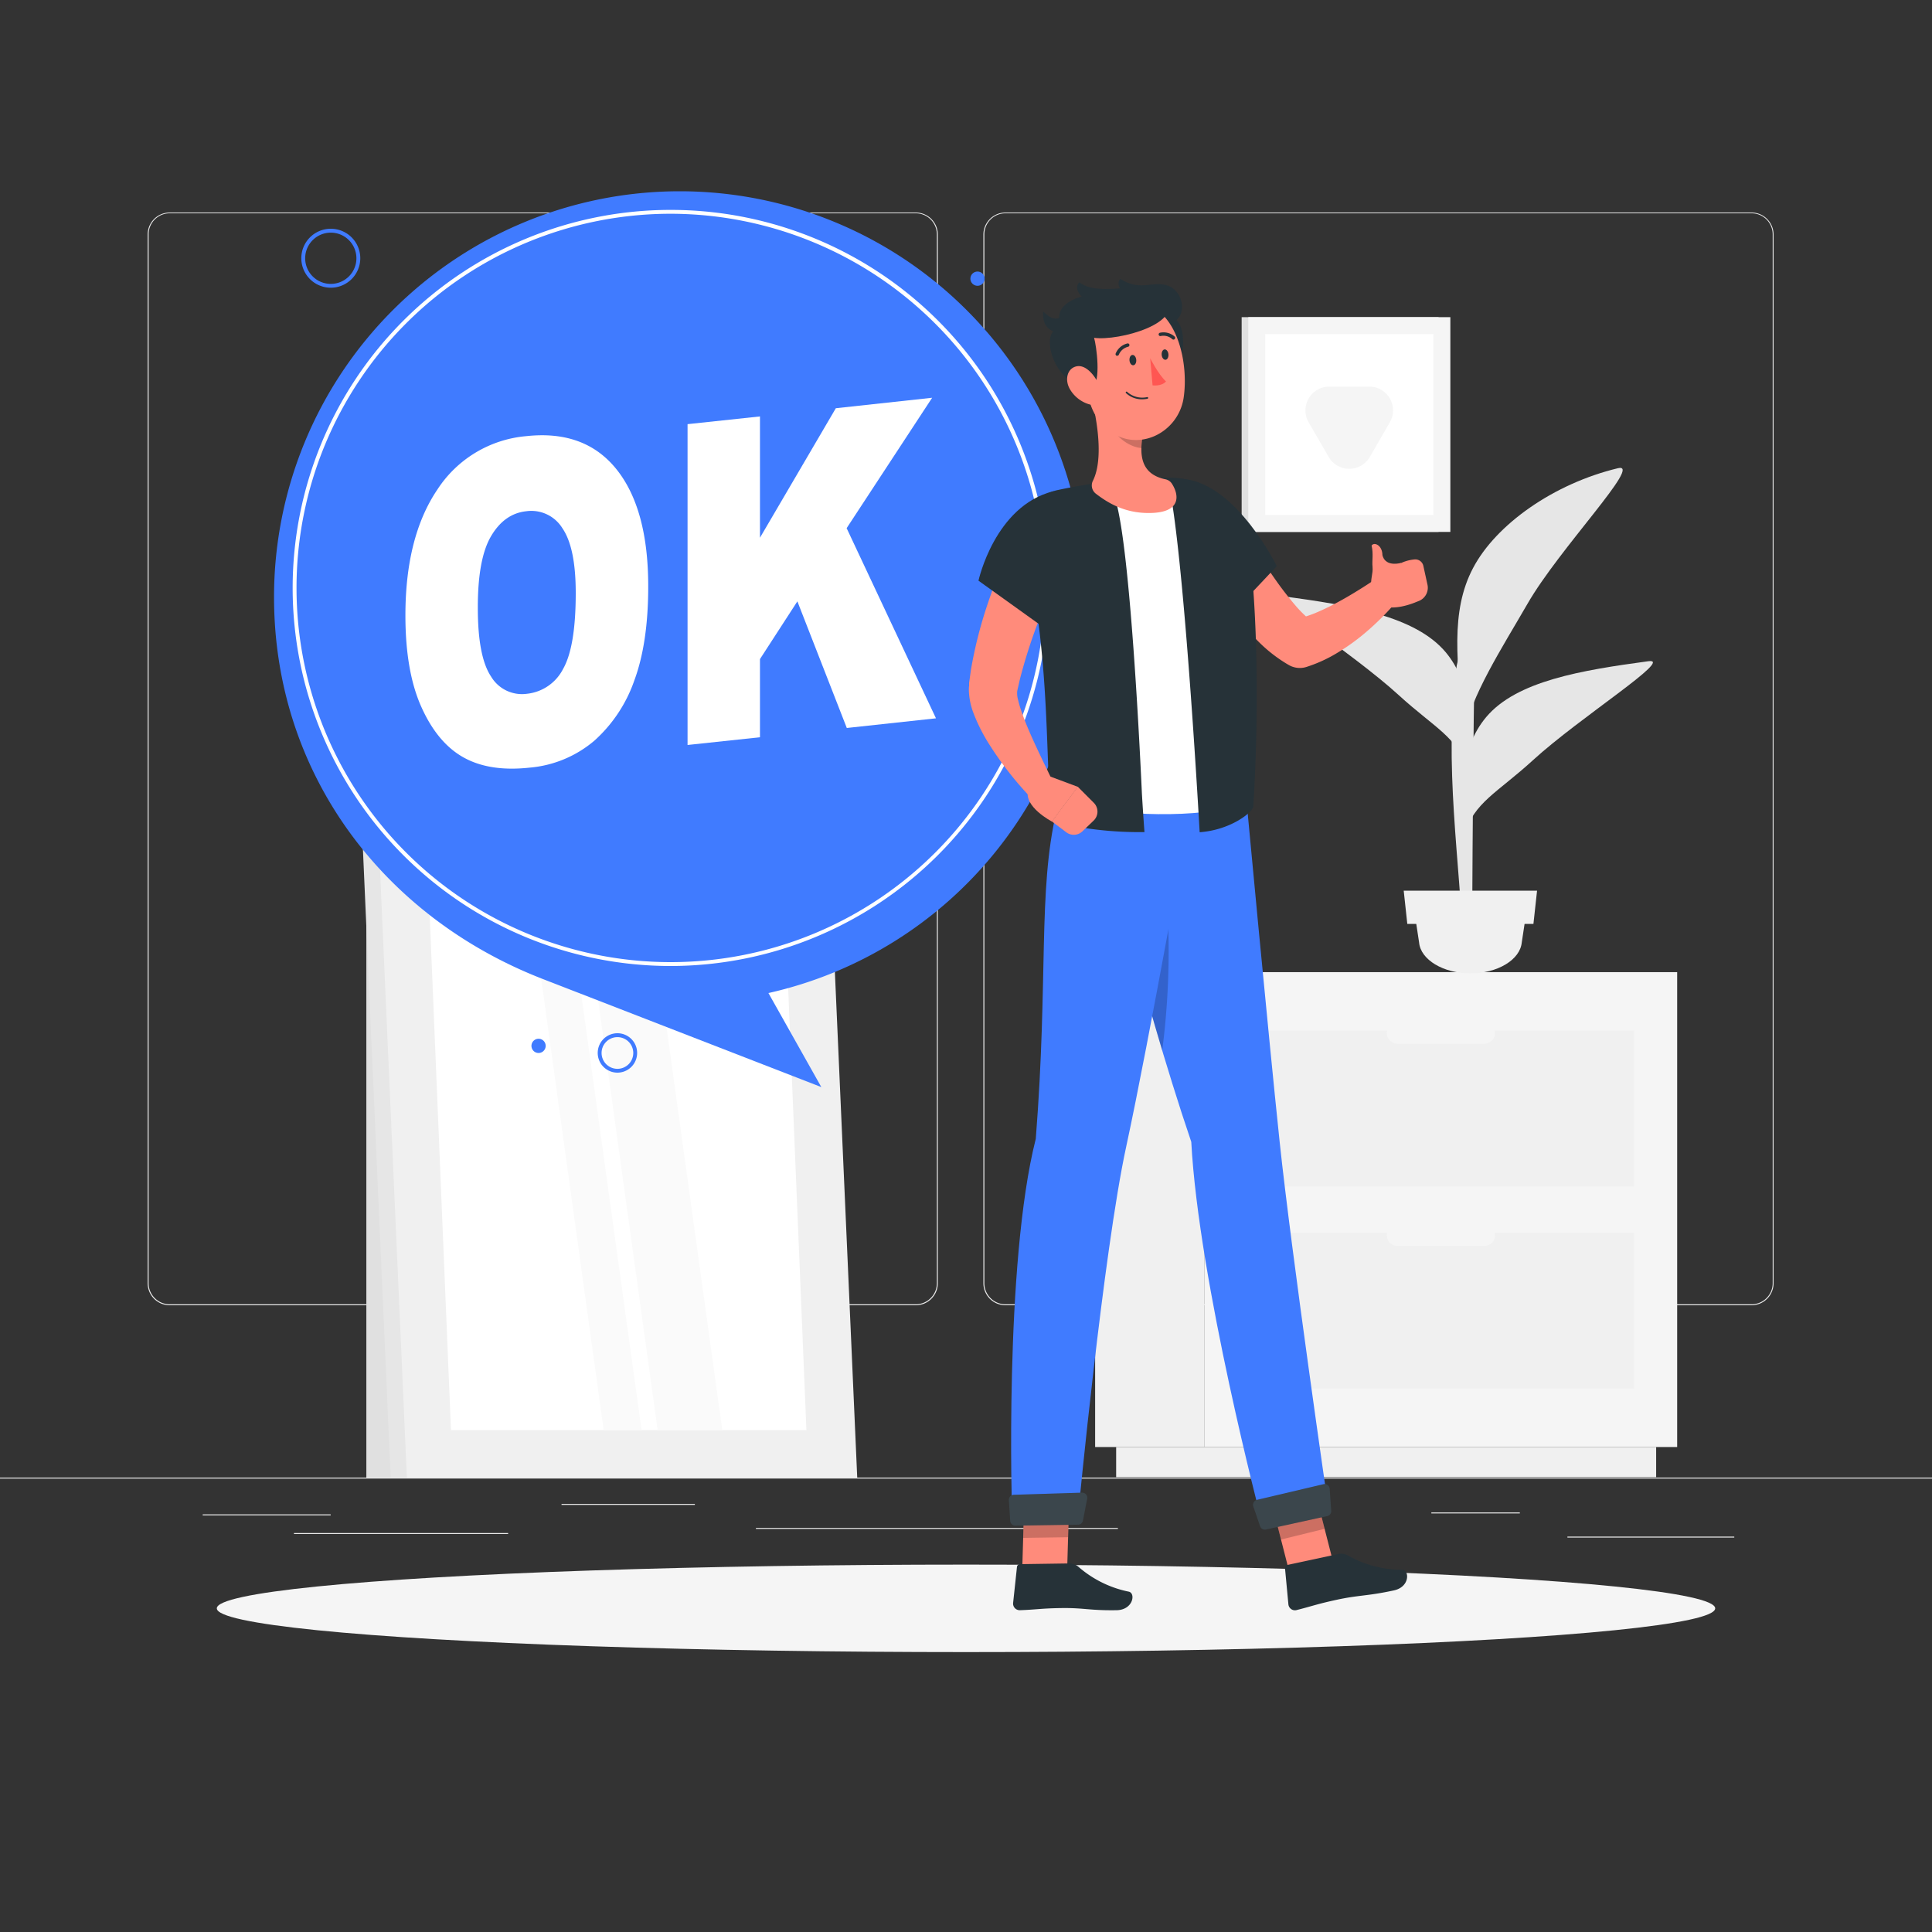 <?xml version="1.0" encoding="UTF-8"?>
<svg xmlns="http://www.w3.org/2000/svg" viewBox="0 0 500 500">
  <rect x="0" y="0" width="500" height="500" fill="#333333" stroke="none"/>
  <g id="freepik--background-complete--inject-3">
    <rect y="382.4" width="500" height="0.25" style="fill:#ebebeb"></rect>
    <rect x="52.46" y="391.92" width="33.12" height="0.25" style="fill:#ebebeb"></rect>
    <rect x="145.33" y="389.21" width="34.5" height="0.25" style="fill:#ebebeb"></rect>
    <rect x="76.08" y="396.75" width="55.42" height="0.25" style="fill:#ebebeb"></rect>
    <rect x="405.64" y="397.67" width="43.19" height="0.25" style="fill:#ebebeb"></rect>
    <rect x="370.43" y="391.42" width="22.9" height="0.25" style="fill:#ebebeb"></rect>
    <rect x="195.63" y="395.43" width="93.68" height="0.25" style="fill:#ebebeb"></rect>
    <path d="M237,337.8H43.91a5.71,5.71,0,0,1-5.7-5.71V60.66A5.71,5.71,0,0,1,43.91,55H237a5.71,5.71,0,0,1,5.71,5.71V332.09A5.71,5.71,0,0,1,237,337.8ZM43.91,55.2a5.46,5.46,0,0,0-5.45,5.46V332.09a5.46,5.46,0,0,0,5.45,5.46H237a5.47,5.47,0,0,0,5.46-5.46V60.66A5.47,5.47,0,0,0,237,55.2Z" style="fill:#ebebeb"></path>
    <path d="M453.31,337.8H260.21a5.72,5.72,0,0,1-5.71-5.71V60.66A5.72,5.72,0,0,1,260.21,55h193.1A5.71,5.71,0,0,1,459,60.66V332.09A5.71,5.71,0,0,1,453.31,337.8ZM260.21,55.2a5.47,5.47,0,0,0-5.46,5.46V332.09a5.47,5.47,0,0,0,5.46,5.46h193.1a5.47,5.47,0,0,0,5.46-5.46V60.66a5.47,5.47,0,0,0-5.46-5.46Z" style="fill:#ebebeb"></path>
    <rect x="283.42" y="251.59" width="28.34" height="122.9" style="fill:#f0f0f0"></rect>
    <rect x="288.86" y="374.49" width="139.75" height="7.79" style="fill:#f0f0f0"></rect>
    <rect x="311.76" y="251.59" width="122.29" height="122.9" transform="translate(745.81 626.08) rotate(180)" style="fill:#f5f5f5"></rect>
    <rect x="322.9" y="266.72" width="100.01" height="40.31" transform="translate(745.81 573.74) rotate(180)" style="fill:#f0f0f0"></rect>
    <rect x="322.9" y="319.05" width="100.01" height="40.31" transform="translate(745.81 678.42) rotate(180)" style="fill:#f0f0f0"></rect>
    <path d="M384.13,270.12H361.68a2.78,2.78,0,0,1-2.77-2.77h0a2.77,2.77,0,0,1,2.77-2.76h22.45a2.77,2.77,0,0,1,2.77,2.76h0A2.78,2.78,0,0,1,384.13,270.12Z" style="fill:#f5f5f5"></path>
    <path d="M384.13,322.45H361.68a2.77,2.77,0,0,1-2.77-2.76h0a2.77,2.77,0,0,1,2.77-2.76h22.45a2.77,2.77,0,0,1,2.77,2.76h0A2.77,2.77,0,0,1,384.13,322.45Z" style="fill:#f5f5f5"></path>
    <rect x="321.34" y="82.08" width="50.96" height="55.58" style="fill:#e0e0e0"></rect>
    <rect x="323.06" y="82.08" width="52.29" height="55.58" style="fill:#f5f5f5"></rect>
    <rect x="325.79" y="88.11" width="46.82" height="43.52" transform="translate(459.07 -239.33) rotate(90)" style="fill:#fff"></rect>
    <path d="M354.53,118.22l5.16-8.94a6.15,6.15,0,0,0-5.32-9.23H344a6.16,6.16,0,0,0-5.33,9.23l5.17,8.94A6.15,6.15,0,0,0,354.53,118.22Z" style="fill:#f5f5f5"></path>
    <rect x="94.81" y="178.87" width="31.47" height="203.53" style="fill:#e0e0e0"></rect>
    <polygon points="206.48 382.4 101.11 382.4 90.04 131.89 195.41 131.89 206.48 382.4" style="fill:#e6e6e6"></polygon>
    <polygon points="221.85 382.4 105.3 382.4 94.23 131.89 210.78 131.89 221.85 382.4" style="fill:#f0f0f0"></polygon>
    <polygon points="116.71 370.12 107.38 144.17 199.37 144.17 208.7 370.12 116.71 370.12" style="fill:#fff"></polygon>
    <polygon points="156.23 370.12 124.96 144.17 134.77 144.17 166.04 370.12 156.23 370.12" style="fill:#fafafa"></polygon>
    <polygon points="170.2 370.12 138.93 144.17 155.66 144.17 186.93 370.12 170.2 370.12" style="fill:#fafafa"></polygon>
    <path d="M378.7,246.52H381c0-4.74,0-16.77.24-44.34.41-50,1.21-53,1.21-53L377,172.24C373.49,197.78,378,223.45,378.7,246.52Z" style="fill:#e6e6e6"></path>
    <path d="M374.15,168.8c-7.89-9.4-24.75-12.14-42-14.48-6.77-.92,17.81,14.56,29.82,25.56,9.34,8.54,15.3,10.9,17.86,19.41C381.16,188.68,380.94,176.9,374.15,168.8Z" style="fill:#e6e6e6"></path>
    <path d="M384.61,185.6c7.89-9.4,24.74-12.14,42-14.48,6.78-.91-17.8,14.57-29.82,25.56-9.33,8.55-15.3,10.91-17.86,19.42C377.6,205.48,377.81,193.7,384.61,185.6Z" style="fill:#e6e6e6"></path>
    <path d="M381.23,147c5.92-11.24,20.8-21.82,37.5-25.83,6.56-1.58-15.19,20.75-23.45,35.15C388.86,167.46,380.34,180.6,379,190,377,171.34,375.32,158.2,381.23,147Z" style="fill:#e6e6e6"></path>
    <path d="M380.53,251.91h0c-7,0-12.87-3.53-13.27-8l-1.17-7.72H395l-1.17,7.72C393.4,248.38,387.58,251.91,380.53,251.91Z" style="fill:#f0f0f0"></path>
    <polygon points="396.85 239.11 364.21 239.11 363.28 230.51 397.79 230.51 396.85 239.11" style="fill:#f0f0f0"></polygon>
  </g>
  <g id="freepik--Shadow--inject-3">
    <ellipse id="freepik--path--inject-3" cx="250" cy="416.24" rx="193.89" ry="11.32" style="fill:#f5f5f5"></ellipse>
  </g>
  <g id="freepik--OK--inject-3">
    <path d="M280.92,154.5a105,105,0,0,0-210,0c0,45.53,28.12,82.75,69.49,98.84l72.15,28L198.87,257A105.05,105.05,0,0,0,280.92,154.5Z" style="fill:#407BFF"></path>
    <path d="M173.57,250a97.84,97.84,0,1,1,97.85-97.84A97.95,97.95,0,0,1,173.57,250Zm0-194.68a96.84,96.84,0,1,0,96.85,96.84A97,97,0,0,0,173.57,55.32Z" style="fill:#fff"></path>
    <path d="M104.92,159.27q0-20.34,8.27-32.57a30.58,30.58,0,0,1,23.05-13.83q15.13-1.64,23.33,8.61t8.19,30.3q0,14.57-3.58,24.27a37.41,37.41,0,0,1-10.34,15.62,29.75,29.75,0,0,1-16.86,7q-10.26,1.11-17-2.64t-10.9-13Q104.92,173.83,104.92,159.27Zm18.74-1.92q0,12.59,3.41,17.71a9.31,9.31,0,0,0,9.29,4.49,11.9,11.9,0,0,0,9.35-6.4Q149,167.4,149,153.47q0-11.73-3.45-16.76a9.44,9.44,0,0,0-9.38-4.4q-5.66.62-9.1,6.48T123.66,157.35Z" style="fill:#fff"></path>
    <path d="M177.94,109.77l18.74-2v31.39l19.63-33.51,24.93-2.71-22.13,33.75,23.12,49.21-23.08,2.5-12.79-32.77-9.68,14.94V190.8l-18.74,2Z" style="fill:#fff"></path>
    <path d="M85.62,74.46a7.63,7.63,0,1,1,7.62-7.63A7.64,7.64,0,0,1,85.62,74.46Zm0-14.25a6.63,6.63,0,1,0,6.62,6.62A6.63,6.63,0,0,0,85.62,60.21Z" style="fill:#407BFF"></path>
    <path d="M159.79,277.6a5.1,5.1,0,1,1,5.1-5.09A5.1,5.1,0,0,1,159.79,277.6Zm0-9.19a4.1,4.1,0,1,0,4.1,4.1A4.1,4.1,0,0,0,159.79,268.41Z" style="fill:#407BFF"></path>
    <path d="M254.82,72.12A1.84,1.84,0,1,1,253,70.28,1.84,1.84,0,0,1,254.82,72.12Z" style="fill:#407BFF"></path>
    <path d="M141.22,270.67a1.84,1.84,0,1,1-1.83-1.84A1.84,1.84,0,0,1,141.22,270.67Z" style="fill:#407BFF"></path>
  </g>
  <g id="freepik--Character--inject-3">
    <polygon points="328.42 386.28 334.44 409.84 345.73 407.07 339.7 383.5 328.42 386.28" style="fill:#ff8b7b"></polygon>
    <path d="M346,402.26,333.21,405a.81.81,0,0,0-.65.88l.88,9.36a1.7,1.7,0,0,0,2.05,1.46c4-1,5.21-1.54,10.27-2.64,5.92-1.3,8-.95,15-2.47,4.2-.92,4-5.32,2.13-5.33a28.34,28.34,0,0,1-14.18-3.78A3.66,3.66,0,0,0,346,402.26Z" style="fill:#263238"></path>
    <polygon points="328.41 386.29 331.52 398.43 342.81 395.66 339.7 383.51 328.41 386.29" style="opacity:0.2"></polygon>
    <path d="M308.3,295.52c-13.44-39.55-24.09-86.2-24.09-86.2l38.35-2.42s5.65,60.56,8.6,88.48c3.06,29,12.59,94.55,12.59,94.55l-17.3,3.51S310.22,331.71,308.3,295.52Z" style="fill:#407BFF"></path>
    <path d="M301.9,231.3l-9.31,11.51c2.37,8.88,5.15,18.86,8.19,29.07A200.08,200.08,0,0,0,301.9,231.3Z" style="opacity:0.2"></path>
    <path d="M343.49,392.36l-15.86,3.48a1.33,1.33,0,0,1-1.53-.86l-1.75-5.12a1.32,1.32,0,0,1,.94-1.7l17.22-4.05a1.31,1.31,0,0,1,1.61,1.19l.4,5.69A1.3,1.3,0,0,1,343.49,392.36Z" style="fill:#263238"></path>
    <path d="M343.49,392.36l-15.86,3.48a1.33,1.33,0,0,1-1.53-.86l-1.75-5.12a1.32,1.32,0,0,1,.94-1.7l17.22-4.05a1.31,1.31,0,0,1,1.61,1.19l.4,5.69A1.3,1.3,0,0,1,343.49,392.36Z" style="fill:#fff;opacity:0.1"></path>
    <polygon points="265.16 385.46 264.45 409.77 276.08 409.61 276.79 385.3 265.16 385.46" style="fill:#ff8b7b"></polygon>
    <path d="M276.36,404.62,264,404.8a.81.81,0,0,0-.81.73l-1,9.35a1.71,1.71,0,0,0,1.72,1.84c4.11-.13,5.41-.47,10.59-.55,6.06-.1,7.37.66,14.47.55,4.3-.07,5-4.42,3.15-4.8A28.4,28.4,0,0,1,279,405.4,3.7,3.7,0,0,0,276.36,404.62Z" style="fill:#263238"></path>
    <polygon points="265.16 385.47 264.79 398 276.43 397.83 276.79 385.3 265.16 385.47" style="opacity:0.2"></polygon>
    <path d="M268.06,294.72c3.28-41.61.51-64.05,5.34-84.72l34.9-2.16S297.47,269,291.48,296.66s-12.41,94.85-12.41,94.85l-17.15.21S259.82,327.18,268.06,294.72Z" style="fill:#407BFF"></path>
    <path d="M279,394.59l-16.22.25a1.33,1.33,0,0,1-1.34-1.23l-.35-5.36a1.32,1.32,0,0,1,1.27-1.4l17.67-.55a1.32,1.32,0,0,1,1.33,1.57l-1.09,5.65A1.31,1.31,0,0,1,279,394.59Z" style="fill:#263238"></path>
    <path d="M279,394.59l-16.22.25a1.33,1.33,0,0,1-1.34-1.23l-.35-5.36a1.32,1.32,0,0,1,1.27-1.4l17.67-.55a1.32,1.32,0,0,1,1.33,1.57l-1.09,5.65A1.31,1.31,0,0,1,279,394.59Z" style="fill:#fff;opacity:0.1"></path>
    <path d="M321.79,137.35l2,3.28L326,144c1.43,2.21,2.92,4.37,4.41,6.48s3.07,4.11,4.66,6a32.13,32.13,0,0,0,4.72,4.58l-4.89-.73a30.8,30.8,0,0,0,5.79-1.8,64,64,0,0,0,6-2.94c2-1.09,4-2.3,6-3.56s4-2.63,5.89-3.91l.16-.1a3.49,3.49,0,0,1,4.76,5,60.25,60.25,0,0,1-5.11,6,68.19,68.19,0,0,1-5.77,5.33,54.85,54.85,0,0,1-6.63,4.67,36.92,36.92,0,0,1-7.93,3.6,5.68,5.68,0,0,1-4.51-.51l-.38-.22a37.93,37.93,0,0,1-7.82-6.19q-1.63-1.64-3.13-3.32t-2.85-3.43c-1.84-2.3-3.53-4.66-5.14-7.07-.8-1.2-1.59-2.41-2.34-3.65s-1.47-2.44-2.23-3.82a7,7,0,0,1,12-7.07Z" style="fill:#ff8b7b"></path>
    <path d="M306.63,124c13.55,1.54,23.8,22.52,23.8,22.52l-14,14.87s-6.22-7.42-12.91-16.81C296.25,134.38,295.91,122.79,306.63,124Z" style="fill:#263238"></path>
    <path d="M305.56,127.17c-5.21-1.85-21.53.92-21.53.92,4.57,5.85,7.61,54.31,8,82.18,4.95.68,16.71.59,21.12-.43C312.6,198.9,309,146.62,305.56,127.17Z" style="fill:#fff"></path>
    <path d="M323.36,141.85a20.73,20.73,0,0,0-20.66-18.22,143.9,143.9,0,0,0-29,3.2,11.37,11.37,0,0,0-8.65,13.76c7.18,30.13,5.29,58.71,7.21,72a93.12,93.12,0,0,0,23.93,2.75s-.29-3.7-.65-9.69c-.13-2.34-3.14-72.48-7.83-78.51,0,0,10.06-1,15.27.82,3.87,21.84,7.49,87.41,7.49,87.42,8.23-.59,14-5.39,13.89-6.76C326,181.81,325.2,157.54,323.36,141.85Z" style="fill:#263238"></path>
    <path d="M282.35,102.48c1.53,5.89,3.32,16.25.51,21.91a2.69,2.69,0,0,0,.7,3.34c3.61,2.79,8.25,5.38,15,5,7.09-.43,6.56-4.67,4.76-7.5a2.59,2.59,0,0,0-1.67-1.18c-6.7-1.38-6.78-6.71-5.82-11.83Z" style="fill:#ff8b7b"></path>
    <path d="M287.84,106.44l8,5.74a21.33,21.33,0,0,0-.42,3.76c-2.89-.13-7-2.89-7.5-5.86A10.16,10.16,0,0,1,287.84,106.44Z" style="opacity:0.2"></path>
    <path d="M304.47,95c1.81-1.2,2.77-9.47,0-12.15,2.86-2.52,1.21-8.13-2.71-9.08s-6.8,1.63-11.85-1.61c-.87,1.18-.37,2.69,1.14,3.57C293.23,77,304.47,95,304.47,95Z" style="fill:#263238"></path>
    <path d="M279.89,92.48c1.36,9,1.69,14.39,6.69,18.61,7.53,6.35,18.38,1.1,19.75-8.18,1.24-8.35-1.19-21.72-10.4-24.48A12.59,12.59,0,0,0,279.89,92.48Z" style="fill:#ff8b7b"></path>
    <path d="M282.65,100.12c2.41-1.13,1.09-10.79.5-12.69,6.33.88,24.13-3.87,18.27-10.79-4.28-5-16.77.72-22.09-3.59-1.58,1.69.62,3.69.62,3.69s-8.45,2-5,8C268.09,84.43,272.79,101.12,282.65,100.12Z" style="fill:#263238"></path>
    <path d="M276.54,80.92c-3.33,2.61-4.64,1.44-6.57-.32-.46,5.13,3.62,5.79,5.51,5.26C276.72,84.26,276.54,80.92,276.54,80.92Z" style="fill:#263238"></path>
    <path d="M276.93,100.78a8.58,8.58,0,0,0,5,3.87c2.65.69,3.65-2,2.64-4.65-.91-2.43-3.39-5.71-5.92-5.2S275.49,98.4,276.93,100.78Z" style="fill:#ff8b7b"></path>
    <path d="M292.31,93.28c.07.74.51,1.3,1,1.25s.82-.68.75-1.42-.51-1.3-1-1.25S292.25,92.54,292.31,93.28Z" style="fill:#263238"></path>
    <path d="M300.64,91.85c.07.74.51,1.3,1,1.26s.82-.69.75-1.43-.51-1.3-1-1.25S300.58,91.11,300.64,91.85Z" style="fill:#263238"></path>
    <path d="M297.67,92.72s2.06,4.11,4.09,6c-1.2,1.35-3.48,1-3.48,1Z" style="fill:#ff5652"></path>
    <path d="M296,103.32a6,6,0,0,1-4.57-1.57.22.22,0,1,1,.31-.3,5.87,5.87,0,0,0,5.14,1.32.22.22,0,0,1,.26.17.23.23,0,0,1-.18.26A8.39,8.39,0,0,1,296,103.32Z" style="fill:#263238"></path>
    <path d="M289.19,92.06a.41.41,0,0,1-.22,0,.45.45,0,0,1-.23-.58,4.4,4.4,0,0,1,3.05-2.6.43.43,0,0,1,.5.36.45.45,0,0,1-.36.51h0a3.48,3.48,0,0,0-2.39,2.08A.43.43,0,0,1,289.19,92.06Z" style="fill:#263238"></path>
    <path d="M303.81,87.88a.46.46,0,0,1-.4-.09,3.41,3.41,0,0,0-3-.83.44.44,0,0,1-.54-.3.45.45,0,0,1,.3-.54,4.31,4.31,0,0,1,3.84,1,.45.45,0,0,1,0,.62A.52.52,0,0,1,303.81,87.88Z" style="fill:#263238"></path>
    <path d="M274.83,146.2l-1.58,3.54-1.57,3.67c-1,2.46-2,4.93-2.95,7.42a136.9,136.9,0,0,0-4.79,15l-.43,1.87-.21.94-.05.23c0,.09,0,0,0,0a.09.09,0,0,0,0,0,6.15,6.15,0,0,0,.2,2.15,27.7,27.7,0,0,0,1,3.34c.4,1.17.86,2.37,1.36,3.57,2,4.82,4.48,9.77,6.82,14.66l.05.09a3.5,3.5,0,0,1-5.66,4,88,88,0,0,1-10.78-13.69,45,45,0,0,1-4.28-8.38,17.79,17.79,0,0,1-1.22-6c0-.35,0-.72.06-1.08l0-.5,0-.28.16-1.12.31-2.23a112.06,112.06,0,0,1,4.33-17.1q1.39-4.14,3-8.16c.55-1.34,1.12-2.67,1.73-4s1.2-2.59,1.93-4a7,7,0,0,1,12.61,6Z" style="fill:#ff8b7b"></path>
    <path d="M272.54,127.15c-15.11,3.81-19.31,23.13-19.31,23.13L272,163.74s4.65-4.87,6.05-16.3C278.72,142,275.6,127,272.54,127.15Z" style="fill:#263238"></path>
    <path d="M270.21,200.37l8.73,3.26-6.68,9s-7.55-3.91-6.13-8.26Z" style="fill:#ff8b7b"></path>
    <path d="M283,212.4l-2.87,2.75a3.23,3.23,0,0,1-4.17.25l-3.73-2.81,6.68-9,4.15,4.16A3.22,3.22,0,0,1,283,212.4Z" style="fill:#ff8b7b"></path>
    <path d="M369.43,151.32l-1.07-4.88a2.13,2.13,0,0,0-2.26-1.66h0a10.35,10.35,0,0,0-4.39,1.4l-6,3.56.53,5.66c2.49,3.84,10.27.4,10.27.4l.64-.25A3.69,3.69,0,0,0,369.43,151.32Z" style="fill:#ff8b7b"></path>
    <path d="M354.94,151.92c-.37-1.91.46-3.45.27-5.25-.16-1.57.26-3.33-.24-5.47.6-1,2.77-.18,2.8,2.47.67,2.72,3.66,2.33,4.85,2C362.62,145.7,358.58,152.73,354.94,151.92Z" style="fill:#ff8b7b"></path>
  </g>
</svg>
